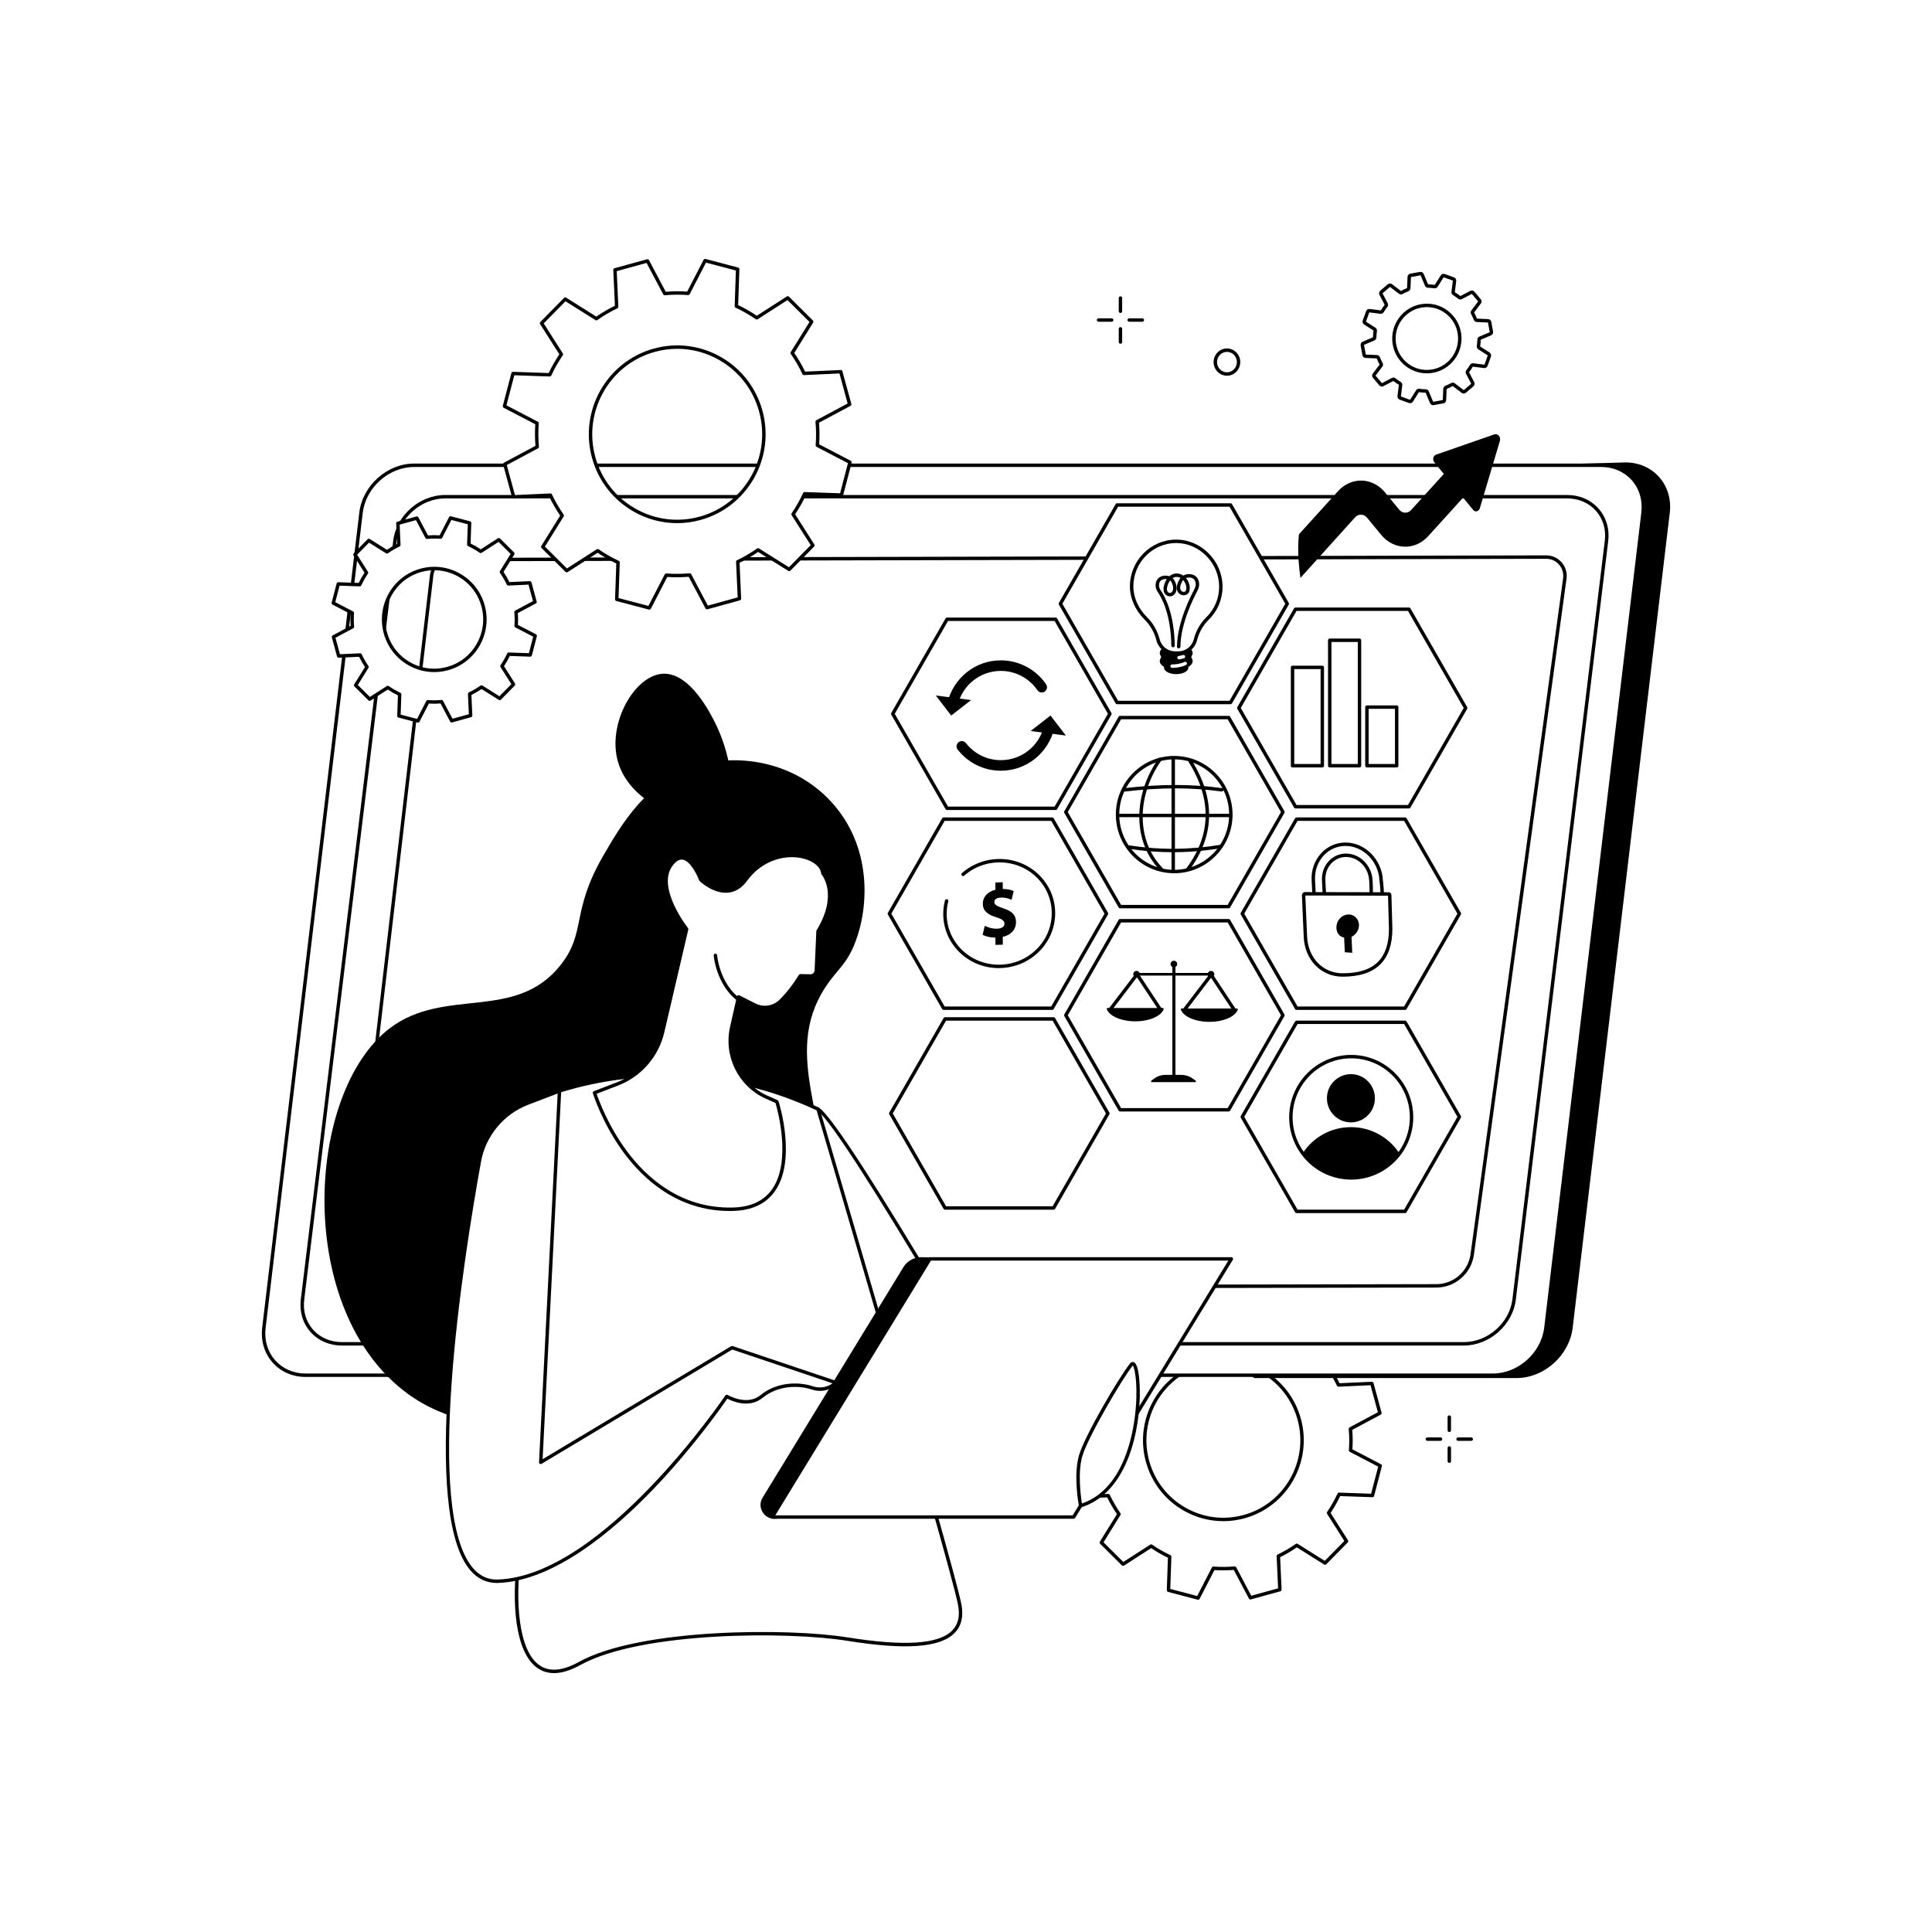 <svg xmlns="http://www.w3.org/2000/svg" viewBox="0 0 2500 2500"><defs><style>      .cls-1 {        fill: #fff;      }    </style></defs><g id="Background"><rect class="cls-1" width="2500" height="2500"></rect></g><g id="Illustration"><g id="Information_science" data-name="Information science"><g><path class="cls-1" d="M1785.58,1828.55l-10.44-38.37-43.15,1.97c-4-8.45-8.63-16.46-13.87-23.95l22.84-36.82-28.12-27.98-36.4,23.42c-7.58-5.23-15.57-9.81-23.91-13.71l1.49-43.44-38.25-10.09-19.85,38.53c-9.08-.71-18.29-.64-27.55,.2l-20.29-38.36-38.14,10.51,1.96,43.41c-8.4,4.02-16.36,8.68-23.81,13.95l-36.59-22.98-27.81,28.29,23.28,36.62c-5.2,7.62-9.76,15.67-13.63,24.05l-43.18-1.5-10.03,38.48,38.3,19.97c-.71,9.13-.64,18.4,.2,27.72l-38.13,20.42,10.44,38.37,43.15-1.97c4,8.45,8.63,16.46,13.87,23.95l-22.84,36.82,28.12,27.98,36.4-23.42c7.58,5.23,15.57,9.81,23.91,13.71l-1.49,43.44,38.25,10.09,19.85-38.53c9.08,.72,18.29,.64,27.55-.2l20.3,38.36,38.14-10.51-1.96-43.41c8.4-4.02,16.36-8.68,23.81-13.95l36.59,22.98,27.81-28.29-23.28-36.61c5.2-7.62,9.76-15.67,13.63-24.05l43.18,1.5,10.03-38.49-38.3-19.97c.71-9.13,.64-18.4-.2-27.72l38.13-20.42Zm-175.65,133.95c-54.23,14.94-110.23-17.18-125.08-71.73-14.85-54.56,17.08-110.89,71.3-125.83,54.23-14.94,110.23,17.18,125.08,71.73,14.85,54.56-17.08,110.89-71.3,125.83Z"></path><path d="M1550.3,2070.06c-.19,0-.38-.02-.56-.07l-38.25-10.09c-1-.26-1.68-1.18-1.65-2.21l1.44-41.98c-7.51-3.59-14.79-7.77-21.68-12.44l-35.16,22.62c-.87,.56-2.02,.44-2.76-.29l-28.12-27.98c-.73-.73-.86-1.86-.32-2.73l22.08-35.58c-4.67-6.81-8.89-14.11-12.59-21.74l-41.68,1.91c-1.08,.04-1.96-.63-2.23-1.63l-10.44-38.37c-.27-.99,.18-2.04,1.09-2.53l36.85-19.73c-.69-8.46-.75-16.92-.18-25.17l-37.01-19.3c-.91-.48-1.38-1.52-1.12-2.52l10.03-38.48c.26-1,1.21-1.68,2.22-1.65l41.72,1.45c3.57-7.55,7.73-14.88,12.37-21.83l-22.5-35.39c-.55-.87-.43-2,.29-2.74l27.81-28.29c.73-.74,1.87-.87,2.75-.32l35.35,22.2c6.77-4.69,14.02-8.94,21.6-12.65l-1.89-41.95c-.05-1.03,.63-1.96,1.62-2.23l38.14-10.51c1-.28,2.06,.18,2.54,1.1l19.61,37.06c8.4-.69,16.79-.75,24.99-.18l19.18-37.23c.47-.92,1.53-1.39,2.53-1.12l38.25,10.09c1,.26,1.68,1.18,1.65,2.21l-1.44,41.99c7.51,3.59,14.79,7.77,21.68,12.44l35.16-22.62c.88-.56,2.02-.44,2.76,.29l28.12,27.98c.73,.73,.86,1.86,.32,2.73l-22.08,35.58c4.67,6.81,8.89,14.11,12.59,21.74l41.69-1.91c1.03-.02,1.96,.63,2.23,1.63l10.44,38.37c.27,.99-.18,2.04-1.09,2.53l-36.84,19.73c.69,8.46,.75,16.91,.18,25.17l37.01,19.3c.91,.48,1.38,1.52,1.12,2.52l-10.03,38.49c-.26,1-1.17,1.69-2.22,1.65l-41.72-1.45c-3.58,7.56-7.73,14.89-12.37,21.83l22.5,35.39c.55,.87,.43,2-.29,2.74l-27.81,28.28c-.73,.74-1.87,.87-2.75,.32l-35.35-22.2c-6.77,4.69-14.02,8.94-21.6,12.65l1.9,41.95c.05,1.03-.63,1.96-1.62,2.23l-38.14,10.51c-1,.28-2.06-.18-2.54-1.1l-19.61-37.06c-8.4,.69-16.79,.75-24.99,.18l-19.18,37.23c-.39,.75-1.15,1.2-1.97,1.2Zm-35.98-13.99l34.83,9.18,19.04-36.95c.41-.79,1.26-1.26,2.14-1.19,8.89,.7,18.03,.63,27.18-.2,.88-.07,1.74,.38,2.15,1.17l19.46,36.79,34.73-9.57-1.88-41.65c-.04-.89,.45-1.71,1.25-2.09,8.29-3.97,16.19-8.6,23.49-13.76,.73-.52,1.7-.54,2.45-.07l35.09,22.04,25.33-25.76-22.33-35.13c-.47-.75-.46-1.7,.04-2.43,5.11-7.49,9.63-15.48,13.45-23.73,.37-.81,1.15-1.33,2.08-1.28l41.41,1.44,9.14-35.07-36.74-19.16c-.79-.41-1.25-1.25-1.18-2.13,.7-8.95,.63-18.15-.2-27.35-.08-.88,.38-1.73,1.16-2.15l36.58-19.59-9.52-34.96-41.38,1.89c-.9,.04-1.72-.46-2.1-1.26-3.95-8.34-8.55-16.29-13.68-23.63-.51-.72-.53-1.68-.07-2.43l21.92-35.32-25.61-25.48-34.9,22.45c-.75,.48-1.72,.47-2.45-.04-7.45-5.14-15.39-9.7-23.59-13.53-.8-.37-1.3-1.19-1.27-2.08l1.43-41.67-34.83-9.18-19.04,36.95c-.41,.79-1.26,1.25-2.14,1.19-8.9-.7-18.04-.63-27.18,.2-.87,.07-1.74-.38-2.15-1.17l-19.46-36.79-34.73,9.57,1.88,41.65c.04,.89-.45,1.71-1.25,2.09-8.29,3.97-16.19,8.6-23.49,13.76-.73,.52-1.7,.54-2.45,.07l-35.09-22.04-25.33,25.77,22.33,35.13c.47,.75,.46,1.7-.04,2.43-5.12,7.5-9.64,15.49-13.45,23.73-.37,.81-1.18,1.3-2.08,1.28l-41.41-1.44-9.14,35.07,36.74,19.16c.79,.41,1.25,1.25,1.18,2.13-.7,8.94-.63,18.14,.2,27.35,.08,.88-.38,1.73-1.16,2.15l-36.58,19.59,9.52,34.97,41.38-1.89c.9-.03,1.72,.46,2.1,1.26,3.95,8.34,8.55,16.29,13.68,23.63,.51,.72,.53,1.68,.07,2.43l-21.92,35.32,25.61,25.48,34.9-22.45c.75-.48,1.72-.47,2.45,.04,7.45,5.14,15.39,9.69,23.59,13.53,.8,.37,1.3,1.19,1.27,2.08l-1.43,41.67Zm68.57-87.69c-17.75,0-35.28-4.61-51.13-13.64-24.26-13.83-41.68-36.35-49.04-63.4-15.14-55.64,17.54-113.31,72.85-128.54,26.7-7.36,54.67-3.84,78.76,9.89,24.26,13.83,41.68,36.35,49.04,63.4,15.14,55.64-17.54,113.31-72.85,128.54-9.13,2.52-18.41,3.76-27.63,3.76Zm.31-204.92c-8.83,0-17.71,1.19-26.45,3.6-52.97,14.59-84.26,69.82-69.76,123.12,7.05,25.91,23.73,47.47,46.96,60.72,23.06,13.14,49.83,16.51,75.39,9.47,52.97-14.59,84.26-69.82,69.76-123.12-7.05-25.91-23.73-47.48-46.96-60.72-15.17-8.65-31.96-13.06-48.94-13.06Z"></path></g><g><g><path d="M1558.81,1734.21c-37.08-29.01-75.83-56.06-115.39-81.85-80.31-52.36-164.48-99.16-249.43-144.51-44.69-23.85-90.91-45.44-136.59-67.64-45.95-22.33-92.02-44.47-138.09-66.58-42.1-20.21-84.21-40.43-126.25-60.75-110.58-314.67-231.52-671.42-211.47-671.42l1521.79-43.08c35.88,0,61.59,29.23,57.31,65.15l-125.65,1054.54c-4.28,35.93-36.95,65.15-72.83,65.15h-339.19c-20.94-16.87-43.03-32.45-64.2-49.01Z"></path><g><path class="cls-1" d="M535.87,602.07h1536.11c33.9,0,58.11,27.52,54.07,61.47l-125.65,1054.54c-4.04,33.95-34.81,61.47-68.71,61.47H395.57c-33.9,0-58.11-27.52-54.07-61.47l125.65-1054.54c4.05-33.95,34.81-61.47,68.71-61.47Z"></path><path d="M1931.69,1781.75H395.57c-16.94,0-32.13-6.59-42.76-18.56-10.75-12.11-15.55-28.22-13.51-45.38l125.65-1054.54c4.17-34.97,35.98-63.42,70.91-63.42h1536.11c16.94,0,32.13,6.59,42.76,18.56,10.75,12.11,15.55,28.22,13.51,45.38l-125.65,1054.54c-4.17,34.97-35.98,63.42-70.91,63.42ZM535.87,604.28c-32.77,0-62.61,26.7-66.52,59.52l-125.65,1054.54c-1.89,15.88,2.52,30.77,12.42,41.92,9.78,11.01,23.79,17.08,39.45,17.08H1931.69c32.77,0,62.61-26.7,66.52-59.52l125.65-1054.54c1.89-15.88-2.52-30.77-12.42-41.92-9.78-11.01-23.79-17.08-39.45-17.08H535.87Z"></path></g></g><g><path class="cls-1" d="M576.01,642.73H2027.77c32.04,0,54.9,25.62,51.05,57.22l-119.58,981.71c-3.85,31.6-32.95,57.22-64.99,57.22H442.49c-32.04,0-54.9-25.62-51.05-57.22l119.58-981.71c3.85-31.6,32.95-57.22,64.99-57.22Z"></path><path d="M1894.25,1741.1H442.49c-16.21,0-30.68-6.26-40.76-17.64-9.98-11.27-14.42-26.21-12.49-42.07l119.58-981.71c3.97-32.63,34.11-59.17,67.18-59.17H2027.77c16.21,0,30.68,6.26,40.76,17.64,9.98,11.27,14.42,26.21,12.49,42.07l-119.58,981.71c-3.97,32.62-34.11,59.17-67.18,59.17ZM576.01,644.94c-30.91,0-59.08,24.8-62.79,55.28l-119.58,981.71c-1.78,14.58,2.28,28.29,11.41,38.6,9.22,10.41,22.52,16.15,37.44,16.15H1894.25c30.91,0,59.08-24.8,62.79-55.28l119.58-981.71c1.78-14.58-2.28-28.29-11.41-38.6-9.22-10.41-22.52-16.15-37.45-16.15H576.01Z"></path></g><g><path class="cls-1" d="M558.6,744.26l-106.97,912.24c-.63,5.36,3.55,10.07,8.92,10.06l1398.23-2.67c23.35-.04,43.1-17.38,46.29-40.64l119.82-874.71c2.01-14.66-9.34-27.71-24.06-27.68l-1419.69,3.21c-11.51,.03-21.19,8.69-22.54,20.19Z"></path><path d="M460.54,1668.77c-3.18,0-6.21-1.36-8.33-3.74-2.14-2.4-3.15-5.6-2.77-8.8l106.97-912.24,2.2,.26-2.2-.26c1.48-12.59,12.11-22.11,24.73-22.14l1419.69-3.21h.06c7.61,0,14.84,3.29,19.86,9.03,5.07,5.8,7.38,13.51,6.33,21.16l-119.82,874.71c-3.32,24.21-24.16,42.51-48.47,42.55l-1398.23,2.67h-.02ZM2000.88,723.07h-.05l-1419.69,3.21c-10.38,.02-19.13,7.86-20.35,18.23l-106.97,912.24c-.23,1.94,.39,3.88,1.68,5.34,1.3,1.46,3.05,2.34,5.04,2.26l1398.23-2.67c22.12-.04,41.08-16.69,44.1-38.73l119.82-874.71c.87-6.38-1.05-12.81-5.28-17.65-4.18-4.78-10.2-7.52-16.53-7.52Z"></path></g></g><g><path class="cls-1" d="M1927.6,416.9c-.18-1-1.02-1.73-2.02-1.78l-14.54-.65c-.85-.04-1.58-.58-1.89-1.38-1.04-2.68-2.24-5.26-3.59-7.74-.41-.75-.35-1.66,.16-2.33l8.78-11.66c.61-.81,.58-1.93-.07-2.7l-8.21-9.8c-.65-.77-1.74-.99-2.64-.53l-12.92,6.75c-.75,.39-1.66,.29-2.32-.24-2.22-1.77-4.54-3.4-6.96-4.87-.72-.44-1.13-1.26-1.02-2.1l1.81-14.54c.12-1-.46-1.96-1.4-2.3l-11.98-4.35c-.95-.34-2,.02-2.54,.87l-7.83,12.32c-.46,.72-1.29,1.09-2.12,.96-2.78-.41-5.6-.65-8.46-.71-.85-.02-1.61-.52-1.94-1.31l-5.65-13.49c-.39-.93-1.37-1.47-2.36-1.29l-12.54,2.26c-.99,.18-1.72,1.02-1.77,2.03l-.65,14.63c-.04,.85-.58,1.59-1.37,1.9-2.66,1.05-5.23,2.26-7.69,3.61-.74,.41-1.65,.35-2.32-.16l-11.58-8.83c-.8-.61-1.92-.58-2.69,.07l-9.74,8.26c-.77,.65-.98,1.75-.52,2.65l6.71,13c.39,.76,.29,1.66-.23,2.33-1.76,2.23-3.38,4.57-4.85,7-.44,.73-1.25,1.14-2.09,1.03l-14.45-1.82c-1-.13-1.95,.46-2.29,1.41l-4.33,12.06c-.34,.95,.02,2.01,.86,2.56l12.25,7.87c.71,.46,1.08,1.29,.96,2.13-.41,2.8-.65,5.64-.7,8.51-.02,.85-.52,1.62-1.3,1.95l-13.41,5.69c-.93,.39-1.46,1.38-1.28,2.37l2.24,12.62c.18,.99,1.02,1.73,2.02,1.78l14.54,.66c.85,.04,1.58,.58,1.89,1.38,1.04,2.68,2.24,5.26,3.59,7.74,.41,.75,.35,1.66-.16,2.33l-8.78,11.66c-.61,.81-.58,1.93,.07,2.7l8.21,9.8c.65,.77,1.74,.99,2.64,.53l12.92-6.75c.75-.39,1.66-.29,2.32,.24,2.22,1.77,4.54,3.4,6.96,4.87,.72,.44,1.13,1.26,1.02,2.1l-1.81,14.54c-.12,1,.46,1.96,1.4,2.3l11.98,4.35c.95,.34,2-.02,2.54-.87l7.83-12.32c.46-.72,1.29-1.09,2.12-.96,2.78,.41,5.6,.65,8.46,.71,.85,.02,1.61,.52,1.94,1.31l5.65,13.49c.39,.93,1.37,1.47,2.36,1.29l12.54-2.26c.99-.18,1.72-1.02,1.77-2.03l.65-14.63c.04-.85,.58-1.59,1.37-1.9,2.66-1.05,5.23-2.26,7.69-3.61,.74-.41,1.65-.35,2.32,.16l11.58,8.83c.8,.61,1.92,.58,2.69-.07l9.74-8.26c.77-.65,.98-1.75,.52-2.65l-6.71-13c-.39-.76-.29-1.66,.24-2.33,1.76-2.23,3.38-4.57,4.85-7,.44-.73,1.25-1.14,2.09-1.03l14.45,1.82c1,.13,1.95-.46,2.29-1.41l4.33-12.06c.34-.95-.02-2.01-.86-2.56l-12.25-7.87c-.71-.46-1.08-1.29-.96-2.13,.41-2.8,.65-5.64,.7-8.51,.02-.85,.52-1.62,1.3-1.95l13.41-5.69c.93-.39,1.46-1.38,1.28-2.37l-2.24-12.62Zm-79.7,63.95c-23.52,.86-43.28-17.6-44.14-41.25-.86-23.64,17.51-43.51,41.03-44.38,23.52-.86,43.28,17.6,44.14,41.25,.86,23.64-17.51,43.51-41.03,44.38Z"></path><path d="M1854.42,524.29c-1.73,0-3.31-1.03-4.01-2.68l-5.65-13.49c-2.89-.01-5.83-.26-8.68-.68l-7.76,12.28c-1.11,1.74-3.23,2.47-5.17,1.76l-11.98-4.35c-1.93-.7-3.1-2.61-2.84-4.65l1.81-14.54c-2.47-1.46-4.89-3.16-7.17-4.98l-12.84,6.74c-1.83,.96-4.03,.52-5.35-1.06l-8.21-9.8c-1.31-1.57-1.37-3.81-.14-5.45l8.78-11.66c-1.4-2.5-2.65-5.19-3.73-7.94l-14.47-.63c-2.05-.09-3.74-1.57-4.1-3.6l-2.24-12.62c-.36-2.02,.71-3.99,2.59-4.79l13.41-5.69c.01-2.92,.26-5.88,.68-8.75l-12.21-7.82c-1.72-1.11-2.44-3.23-1.75-5.16l4.33-12.06c.7-1.94,2.61-3.11,4.65-2.86l14.44,1.82c1.43-2.48,3.12-4.91,4.93-7.21l-6.7-12.95c-.94-1.82-.51-4.02,1.06-5.35l9.74-8.26c1.57-1.33,3.82-1.39,5.46-.14l11.58,8.83c2.45-1.41,5.12-2.67,7.86-3.75l.62-14.57c.09-2.06,1.57-3.75,3.59-4.11l12.54-2.26c2.02-.37,3.99,.71,4.79,2.61l5.65,13.49c2.89,.01,5.83,.26,8.69,.68l7.76-12.28c1.1-1.74,3.23-2.46,5.16-1.76l11.98,4.35c1.93,.7,3.1,2.61,2.84,4.65l-1.81,14.54c2.47,1.46,4.88,3.16,7.17,4.98l12.84-6.74c1.82-.95,4.03-.52,5.35,1.06l8.21,9.8c1.32,1.57,1.37,3.81,.14,5.45l-8.78,11.66c1.41,2.5,2.65,5.19,3.73,7.94l14.47,.63c2.05,.09,3.74,1.57,4.1,3.6h0s2.24,12.62,2.24,12.62c.36,2.02-.71,3.99-2.59,4.79l-13.41,5.69c-.01,2.93-.26,5.89-.68,8.75l12.21,7.82c1.72,1.11,2.44,3.23,1.75,5.16l-4.33,12.06c-.7,1.94-2.61,3.12-4.65,2.86l-14.45-1.82c-1.44,2.48-3.12,4.91-4.93,7.21l6.7,12.95c.94,1.83,.51,4.02-1.06,5.35l-9.74,8.26c-1.57,1.34-3.81,1.39-5.46,.14l-11.58-8.83c-2.44,1.41-5.12,2.67-7.86,3.75l-.63,14.57c-.09,2.06-1.57,3.74-3.59,4.11l-12.54,2.26c-.26,.05-.53,.07-.79,.07Zm-18.33-21.28c.21,0,.43,.02,.64,.05,2.67,.4,5.42,.63,8.18,.68,1.73,.04,3.27,1.08,3.94,2.67l5.65,13.49,12.47-2.29,.61-14.58c.08-1.71,1.16-3.23,2.76-3.86,2.57-1.02,5.08-2.19,7.44-3.5,1.51-.83,3.37-.7,4.73,.34l11.58,8.83,9.66-8.26-6.72-12.95c-.78-1.52-.6-3.36,.47-4.71,1.69-2.15,3.27-4.43,4.69-6.77,.89-1.48,2.58-2.29,4.26-2.08l14.44,1.82,4.26-12.02-12.23-7.82c-1.43-.92-2.2-2.61-1.95-4.31,.4-2.68,.62-5.46,.68-8.24,.04-1.73,1.07-3.27,2.65-3.94l13.41-5.69-2.27-12.53-14.49-.65c-1.71-.08-3.22-1.17-3.85-2.78-1.01-2.58-2.18-5.1-3.48-7.49-.82-1.5-.69-3.36,.33-4.72l8.78-11.66-8.21-9.74-12.84,6.76c-1.52,.8-3.37,.61-4.72-.47-2.14-1.71-4.4-3.29-6.73-4.71-1.47-.9-2.28-2.57-2.06-4.26l1.81-14.54-11.94-4.3-7.75,12.3c-.92,1.44-2.6,2.21-4.31,1.96-2.67-.4-5.43-.63-8.18-.68-1.73-.04-3.27-1.08-3.93-2.66l-5.65-13.49-12.47,2.29-.61,14.58c-.08,1.71-1.16,3.23-2.76,3.86-2.57,1.01-5.07,2.19-7.44,3.49-1.51,.83-3.37,.7-4.73-.34l-11.58-8.83-9.66,8.26,6.72,12.95c.78,1.52,.6,3.37-.47,4.71-1.7,2.15-3.28,4.43-4.69,6.77-.89,1.48-2.56,2.3-4.26,2.08l-14.45-1.82-4.26,12.02,12.23,7.82c1.43,.92,2.2,2.62,1.95,4.32-.4,2.69-.62,5.46-.68,8.24-.04,1.72-1.07,3.27-2.64,3.94l-13.41,5.69,2.27,12.57,14.48,.61c1.71,.08,3.22,1.17,3.85,2.78,1.01,2.58,2.18,5.1,3.48,7.49,.82,1.51,.69,3.36-.34,4.72l-8.78,11.66,8.21,9.74,12.84-6.76c1.52-.79,3.37-.61,4.72,.47,2.14,1.71,4.4,3.29,6.73,4.72,1.46,.89,2.28,2.56,2.06,4.26l-1.81,14.54,11.94,4.3,7.75-12.3c.8-1.26,2.2-2.01,3.67-2.01Zm89.4-85.68h0Zm-79.18,65.76c-11.35,0-22.12-4.25-30.48-12.06-8.77-8.19-13.84-19.33-14.27-31.35-.9-24.82,18.46-45.76,43.16-46.67,11.97-.44,23.39,3.83,32.16,12.03,8.77,8.19,13.84,19.33,14.27,31.35,.9,24.82-18.46,45.76-43.16,46.67-.56,.02-1.12,.03-1.68,.03Zm.08-85.68c-.5,0-1.01,0-1.51,.03-22.26,.82-39.71,19.7-38.9,42.09,.39,10.85,4.97,20.89,12.87,28.28,7.9,7.39,18.18,11.25,28.98,10.84,22.27-.82,39.72-19.7,38.9-42.09-.39-10.85-4.97-20.89-12.87-28.28-7.53-7.04-17.24-10.87-27.47-10.87Z"></path></g><g><g><path d="M1075.55,1037.49c-47.31-51.47-117.65-62.3-170.51-47.79-66.9,18.37-100.64,76.56-124.43,117.6-42.06,72.54-21.75,98.82-54.81,140.95-58.55,74.63-150.32,27.98-221.67,82.5-108.85,83.17-123.64,365.42,23.64,472.88,98.22,71.66,231.82,30.22,268.17,18.94,110.32-34.22,247.59-129.75,267.29-259.24,16.29-107.08-53.89-196.15,4.84-285.9,14.96-22.86,27.35-29.06,38.46-57.64,18.04-46.41,22.1-124.56-30.97-182.31Z"></path><path d="M932.88,1050.19c25.13-20.5,9.23-80.95-6.86-113.57-6.03-12.22-33-66.92-68.48-64.79-36.44,2.18-71.34,63.68-58.33,112.39,16.26,60.91,104.22,89.99,133.67,65.97Z"></path></g><g><g><path class="cls-1" d="M1346.09,1899.45s-252.77-442.94-287.56-464.21c-34.79-21.26,0,202.92,0,202.92l188.75,316.78,98.81-55.49Z"></path><path d="M1247.28,1957.16c-.75,0-1.49-.39-1.9-1.08l-188.75-316.78c-.15-.24-.24-.51-.29-.79-3.02-19.46-28.86-190.56-6.29-205.61,1.93-1.29,5.17-2.25,9.63,.47,34.88,21.32,278,446.89,288.33,465,.29,.51,.37,1.12,.21,1.69-.16,.57-.53,1.05-1.05,1.34l-98.81,55.49c-.34,.19-.71,.28-1.08,.28Zm-186.63-319.76l187.43,314.56,94.99-53.35c-18.25-31.91-252.93-441.46-285.69-461.49-2.67-1.63-4.06-1.1-4.87-.56-15.28,10.19-3.53,125.52,8.14,200.83Z"></path></g><g><path class="cls-1" d="M685.36,1426.28s173.4-85.49,373.17,8.97c0,0,171.15,580.27,183.23,640.62,12.08,60.35-68.45,57.44-145.65,45.05-77.2-12.39-266.73-12.27-346.14,31.65-79.41,43.92-87.57-63.59-78.63-135.26,8.94-71.67,14.03-591.03,14.03-591.03Z"></path><path d="M716.88,2165c-7.78,0-14.76-2.08-20.92-6.25-30.26-20.47-33.7-86.63-26.83-141.71,8.82-70.73,13.97-585.59,14.02-590.78,0-.83,.48-1.59,1.23-1.96,.44-.21,44.45-21.64,112.34-31.14,62.63-8.77,159.06-8.93,262.75,40.1,.57,.27,1,.77,1.18,1.37,1.71,5.8,171.32,581.06,183.28,640.81,3.14,15.7,.32,28.25-8.38,37.29-18.66,19.39-63.09,22.69-139.8,10.38-75.75-12.16-266.08-12.09-344.72,31.4-12.65,6.99-24.06,10.5-34.15,10.5Zm-29.32-737.31c-.3,29.87-5.41,520.74-14.04,589.9-6.4,51.32-3.72,118.13,24.92,137.5,12.65,8.56,29.63,7.06,50.45-4.46,79.51-43.97,271.31-44.14,347.57-31.9,74.12,11.9,118.58,8.93,135.91-9.08,7.74-8.05,10.11-18.96,7.23-33.36-11.69-58.42-175.03-612.78-182.9-639.48-102.36-48.13-197.49-47.95-259.35-39.29-60.94,8.53-102.29,26.69-109.78,30.16Z"></path></g><g><path class="cls-1" d="M699.71,1892.24l247.53-148.35,134.45,45.25s-11.81,13.01-30.93,6.69c-19.12-6.31-46.06-4.59-65.2,11.13-19.13,15.72-45.13,0-45.13,0,0,0-157.34,234.32-296.04,239.15-112.76,3.92-51.13-394.23-24.13-543.32,6.21-34.29,29.82-62.79,62.21-75.21l41.51-15.91-24.28,480.57Z"></path><path d="M642.76,2048.35c-13.24,0-24.66-5.44-33.96-16.19-64.67-74.76-15.05-395.38,9.29-529.76,6.3-34.8,30.67-64.26,63.6-76.88l41.51-15.91c.7-.27,1.48-.16,2.09,.27,.6,.44,.95,1.15,.91,1.9l-24.07,476.44,243.98-146.22c.56-.33,1.23-.41,1.84-.2l134.45,45.25c.71,.24,1.25,.82,1.43,1.54,.19,.72,0,1.49-.5,2.04-.52,.57-13.01,13.99-33.26,7.3-17.76-5.87-44.16-4.82-63.1,10.74-17.33,14.24-39.36,4.58-45.84,1.2-6.89,10.02-44.25,63.28-95.1,116.39-51.99,54.29-129.16,119.54-201.55,122.06-.57,.02-1.14,.03-1.71,.03Zm78.85-633.41l-38.34,14.7c-31.49,12.08-54.8,40.26-60.83,73.54-24.22,133.75-73.72,452.77-10.29,526.08,8.9,10.29,19.44,15.1,32.17,14.64,135.98-4.73,292.72-235.84,294.28-238.17,.65-.98,1.97-1.27,2.98-.66,.25,.15,24.91,14.71,42.58,.18,20.24-16.63,48.38-17.77,67.29-11.52,12.44,4.11,21.56-.6,25.86-3.73l-129.81-43.69-246.65,147.83c-.7,.42-1.58,.42-2.27,0-.7-.42-1.11-1.19-1.07-2.01l24.1-477.18Z"></path></g><g><path d="M1363.29,1948.39l-361.31,14.68c-12.23,0-19.72-13.47-13.32-23.94l182.26-298.32c4.48-7.33,12.41-11.79,20.97-11.79l365.24,8.39-193.83,310.99Z"></path><path d="M1002.07,1965.27c-6.62,0-12.43-3.41-15.63-9.12-3.23-5.76-3.1-12.55,.34-18.18l182.26-298.32c4.84-7.93,13.6-12.85,22.85-12.85l365.29,8.39c.79,.02,1.52,.46,1.89,1.16,.38,.7,.35,1.55-.07,2.22l-193.83,310.99c-.39,.62-1.06,1.01-1.79,1.04l-361.31,14.68h0Zm189.77-334.05c-7.67,0-14.99,4.11-19.03,10.73l-182.26,298.32c-2.59,4.25-2.69,9.37-.25,13.71,2.41,4.3,6.78,6.87,11.69,6.87l360.06-14.63,191.16-306.71-361.36-8.3Zm171.46,317.17h0Z"></path></g><g><polygon class="cls-1" points="1389.31 1963.07 999.3 1963.07 1203.4 1629.01 1593.4 1629.01 1389.31 1963.07"></polygon><path d="M1389.31,1965.28h-390.01c-.8,0-1.54-.43-1.93-1.13-.39-.7-.38-1.55,.04-2.23l204.09-334.06c.4-.66,1.12-1.06,1.89-1.06h390.01c.8,0,1.54,.43,1.93,1.13,.39,.7,.38,1.55-.04,2.23l-204.09,334.06c-.4,.66-1.12,1.06-1.89,1.06Zm-386.07-4.42h384.83l201.39-329.63h-384.83l-201.39,329.63Z"></path></g><g><path class="cls-1" d="M1398.28,1948.39s-7.33-38.61,0-64.36c7.33-25.76,52.77-102.37,65.76-118.4,12.99-16.03,24,155.14-65.76,182.76Z"></path><path d="M1398.28,1950.6c-.4,0-.79-.11-1.14-.32-.54-.32-.91-.86-1.03-1.48-.3-1.6-7.34-39.42,.05-65.38,7.31-25.69,52.5-102.31,66.17-119.18,1.9-2.35,3.93-1.94,4.71-1.65,7.1,2.63,8.25,30.11,7.81,45.94-1.62,57.84-22.41,125.51-75.91,141.97-.21,.07-.43,.1-.65,.1Zm67.49-183.59s0,0-.01,.02c-13.16,16.24-58.33,92.94-65.35,117.61-6.05,21.25-1.81,51.99-.38,60.86,48.56-16.68,63.55-75.82,68.17-109.95,5.03-37.16,.92-64.81-2.43-68.54Z"></path></g></g><g><g><path class="cls-1" d="M976.62,1300.5c11.28,5.68,24.94,3.49,33.86-5.49,10.23-10.3,18.48-21.25,25.19-32.34l12.9,.26c4.12,.08,7.56-3.15,7.74-7.3l2.22-50.65c29.67-48.65,6.31-74.72,6.31-74.72-2.2-24.96-64.87-39.83-99.97,8.26-23.81,32.61-58.06,0-58.06,0,0,0-17.93-48.62-38.91-18.71-20.98,29.9,20.62,82.49,20.62,82.49l-31.08,133.1c-7.17,30.71-29,55.85-58.3,67.14l-29.85,11.5s46.62,153.57,178.7,150.72c100.79-2.17,57.34-139.11,57.34-139.11l-13.24-5.87c-34.65-15.37-53.63-53.26-45.26-90.4l8.88-39.42,20.91,10.54Z"></path><path d="M944.42,1567.01c-67.15,0-111.54-40.72-137.09-75.23-28.07-37.9-40.04-76.71-40.16-77.1-.34-1.11,.24-2.29,1.32-2.7l29.85-11.5c28.64-11.03,49.93-35.55,56.94-65.58l30.84-132.08c-5.51-7.21-40.48-55.14-20.04-84.28,5.48-7.81,11.42-11.35,17.61-10.55,13.81,1.8,23.47,25.34,24.99,29.26,2.47,2.21,17.38,14.87,33.03,13.45,8.19-.74,15.38-5.28,21.37-13.48,21.84-29.92,55.29-36.72,78.76-30.19,14.31,3.98,23.85,12.49,25.12,22.33,3.38,4.23,21.47,30.43-6.25,76.28l-2.2,50.08c-.24,5.38-4.57,9.5-9.99,9.41l-11.63-.24c-7.12,11.58-15.48,22.22-24.85,31.66-9.6,9.67-24.24,12.04-36.42,5.91l-18.39-9.26-8.26,36.66c-8.11,36.02,10.39,72.99,44,87.89l13.24,5.87c.58,.26,1.02,.75,1.21,1.35,.99,3.11,23.82,76.56-5.01,116.86-11.55,16.15-29.85,24.6-54.38,25.13-1.21,.03-2.42,.04-3.61,.04Zm-172.38-151.66c2.78,8.26,14.84,41.42,38.92,73.91,25.38,34.24,69.72,74.81,136.98,73.29,23.07-.5,40.19-8.33,50.88-23.28,25.86-36.15,7.26-103.26,4.68-112.01l-12.31-5.46c-35.53-15.76-55.1-54.83-46.52-92.91l8.88-39.42c.15-.66,.6-1.22,1.21-1.51,.62-.29,1.33-.28,1.94,.02l20.91,10.54c10.46,5.27,23.04,3.24,31.29-5.07,9.42-9.48,17.78-20.23,24.87-31.93,.41-.67,1.17-1.06,1.94-1.07l12.9,.26c2.95,.13,5.36-2.22,5.49-5.18l2.22-50.65c.02-.37,.13-.74,.32-1.05,28.48-46.7,6.77-71.84,6.55-72.09-.32-.36-.51-.81-.56-1.28-.73-8.25-9.15-15.6-21.98-19.17-22-6.12-53.41,.33-74,28.54-6.77,9.28-15.04,14.42-24.56,15.28-19.05,1.71-36.09-14.3-36.81-14.98-.25-.23-.43-.52-.55-.84-2.6-7.05-11.56-25.62-21.61-26.92-4.46-.58-8.96,2.35-13.42,8.71-19.81,28.23,20.14,79.33,20.54,79.84,.42,.53,.57,1.22,.42,1.87l-31.08,133.1c-7.34,31.45-29.64,57.13-59.66,68.7l-27.89,10.75Z"></path></g><path d="M966.26,1302.08c-.32,0-.66-.07-.97-.22-37.98-18.56-41.73-65.02-41.76-65.49-.09-1.22,.83-2.27,2.05-2.36,1.24-.09,2.28,.83,2.36,2.05,.03,.44,3.63,44.4,39.29,61.84,1.1,.54,1.55,1.86,1.02,2.96-.38,.78-1.17,1.24-1.99,1.24Z"></path></g></g><g><polygon class="cls-1" points="1676.42 788.32 1823.19 788.32 1896.58 916.11 1823.19 1043.9 1676.42 1043.9 1603.03 916.11 1676.42 788.32"></polygon><path d="M1823.19,1046.11h-146.77c-.79,0-1.52-.42-1.92-1.11l-73.39-127.79c-.39-.68-.39-1.52,0-2.2l73.39-127.79c.39-.69,1.13-1.11,1.92-1.11h146.77c.79,0,1.52,.42,1.92,1.11l73.39,127.79c.39,.68,.39,1.52,0,2.2l-73.39,127.79c-.39,.69-1.13,1.11-1.92,1.11Zm-145.49-4.42h144.21l72.12-125.58-72.12-125.58h-144.21l-72.12,125.58,72.12,125.58Z"></path></g><g><g><polygon class="cls-1" points="1818.21 1322.9 1677.73 1322.9 1607.49 1445.2 1677.73 1567.51 1818.21 1567.51 1888.45 1445.2 1818.21 1322.9"></polygon><path d="M1818.21,1569.72h-140.48c-.79,0-1.52-.42-1.92-1.11l-70.24-122.31c-.39-.68-.39-1.52,0-2.2l70.24-122.31c.39-.69,1.13-1.11,1.92-1.11h140.48c.79,0,1.52,.42,1.92,1.11l70.24,122.31c.39,.68,.39,1.52,0,2.2l-70.24,122.31c-.39,.69-1.13,1.11-1.92,1.11Zm-139.2-4.42h137.92l68.97-120.1-68.97-120.1h-137.92l-68.97,120.1,68.97,120.1Z"></path></g><g><polygon class="cls-1" points="1445.52 653.47 1592.3 653.47 1665.69 781.26 1592.3 909.04 1445.52 909.04 1372.14 781.26 1445.52 653.47"></polygon><path d="M1592.3,911.25h-146.77c-.79,0-1.52-.42-1.92-1.11l-73.39-127.79c-.39-.68-.39-1.52,0-2.2l73.39-127.79c.39-.69,1.13-1.11,1.92-1.11h146.77c.79,0,1.52,.42,1.92,1.11l73.39,127.79c.39,.68,.39,1.52,0,2.2l-73.39,127.79c-.39,.69-1.13,1.11-1.92,1.11Zm-145.49-4.42h144.21l72.12-125.58-72.12-125.58h-144.21l-72.12,125.58,72.12,125.58Z"></path></g><g><polygon class="cls-1" points="1361.55 1059.98 1221.07 1059.98 1150.83 1182.28 1221.07 1304.59 1361.55 1304.59 1431.79 1182.28 1361.55 1059.98"></polygon><path d="M1361.55,1306.8h-140.48c-.79,0-1.52-.42-1.92-1.11l-70.24-122.31c-.39-.68-.39-1.52,0-2.2l70.24-122.31c.39-.69,1.13-1.11,1.92-1.11h140.48c.79,0,1.52,.42,1.92,1.11l70.24,122.31c.39,.68,.39,1.52,0,2.2l-70.24,122.31c-.39,.69-1.13,1.11-1.92,1.11Zm-139.2-4.42h137.92l68.97-120.1-68.97-120.1h-137.92l-68.97,120.1,68.97,120.1Z"></path></g><g><polygon class="cls-1" points="1365.95 801.33 1225.47 801.33 1155.23 923.64 1225.47 1045.95 1365.95 1045.95 1436.19 923.64 1365.95 801.33"></polygon><path d="M1365.95,1048.16h-140.48c-.79,0-1.52-.42-1.92-1.11l-70.24-122.31c-.39-.68-.39-1.52,0-2.2l70.24-122.31c.39-.69,1.13-1.11,1.92-1.11h140.48c.79,0,1.52,.42,1.92,1.11l70.24,122.31c.39,.68,.39,1.52,0,2.2l-70.24,122.31c-.39,.69-1.13,1.11-1.92,1.11Zm-139.2-4.42h137.92l68.97-120.1-68.97-120.1h-137.92l-68.97,120.1,68.97,120.1Z"></path></g><g><polygon class="cls-1" points="1589.88 1191.44 1449.4 1191.44 1379.16 1313.74 1449.4 1436.05 1589.88 1436.05 1660.12 1313.74 1589.88 1191.44"></polygon><path d="M1589.88,1438.26h-140.48c-.79,0-1.52-.42-1.92-1.11l-70.24-122.31c-.39-.68-.39-1.52,0-2.2l70.24-122.31c.39-.69,1.13-1.11,1.92-1.11h140.48c.79,0,1.52,.42,1.92,1.11l70.24,122.31c.39,.68,.39,1.52,0,2.2l-70.24,122.31c-.39,.69-1.13,1.11-1.92,1.11Zm-139.2-4.42h137.92l68.97-120.1-68.97-120.1h-137.92l-68.97,120.1,68.97,120.1Z"></path></g><g><polygon class="cls-1" points="1363.38 1318.51 1222.9 1318.51 1152.66 1440.81 1222.9 1563.12 1363.38 1563.12 1433.62 1440.81 1363.38 1318.51"></polygon><path d="M1363.38,1565.33h-140.48c-.79,0-1.52-.42-1.92-1.11l-70.24-122.31c-.39-.68-.39-1.52,0-2.2l70.24-122.31c.39-.69,1.13-1.11,1.92-1.11h140.48c.79,0,1.52,.42,1.92,1.11l70.24,122.31c.39,.68,.39,1.52,0,2.2l-70.24,122.31c-.39,.69-1.13,1.11-1.92,1.11Zm-139.2-4.42h137.92l68.97-120.1-68.97-120.1h-137.92l-68.97,120.1,68.97,120.1Z"></path></g><g><polygon class="cls-1" points="1589.88 928.52 1449.4 928.52 1379.16 1050.82 1449.4 1173.13 1589.88 1173.13 1660.12 1050.82 1589.88 928.52"></polygon><path d="M1589.88,1175.34h-140.48c-.79,0-1.52-.42-1.92-1.11l-70.24-122.31c-.39-.68-.39-1.52,0-2.2l70.24-122.31c.39-.69,1.13-1.11,1.92-1.11h140.48c.79,0,1.52,.42,1.92,1.11l70.24,122.31c.39,.68,.39,1.52,0,2.2l-70.24,122.31c-.39,.69-1.13,1.11-1.92,1.11Zm-139.2-4.42h137.92l68.97-120.1-68.97-120.1h-137.92l-68.97,120.1,68.97,120.1Z"></path></g><g><polygon class="cls-1" points="1818.21 1059.98 1677.73 1059.98 1607.49 1182.28 1677.73 1304.59 1818.21 1304.59 1888.45 1182.28 1818.21 1059.98"></polygon><path d="M1818.21,1306.8h-140.48c-.79,0-1.52-.42-1.92-1.11l-70.24-122.31c-.39-.68-.39-1.52,0-2.2l70.24-122.31c.39-.69,1.13-1.11,1.92-1.11h140.48c.79,0,1.52,.42,1.92,1.11l70.24,122.31c.39,.68,.39,1.52,0,2.2l-70.24,122.31c-.39,.69-1.13,1.11-1.92,1.11Zm-139.2-4.42h137.92l68.97-120.1-68.97-120.1h-137.92l-68.97,120.1,68.97,120.1Z"></path></g><g><g><path class="cls-1" d="M1707.38,1164.15c3.69-.01,6.52-3.21,6.32-7.14-.37-7.31-.9-17.63-.91-17.69-.92-17.99,12.01-32.56,28.87-32.61,16.86-.05,31.27,14.42,32.19,32.42,0,.07-.13-2.41,.44,8.68,.2,3.94-1.25,19.09,5.95,18.28l.49-.07c5.94,0,8.01-5.34,7.82-9.86-.45-11.1-1.34-16.97-1.34-17.04-1.32-25.87-22.04-46.73-46.28-46.66-24.24,.07-42.82,21.01-41.5,46.87,0,.06,.53,10.4,.91,17.72,.2,3.94,3.35,7.11,7.04,7.1Z"></path><path d="M1779.72,1168.32c-1.55,0-2.92-.52-4.03-1.52-3.42-3.09-3.65-9.84-3.59-16.5,0-.98,.02-1.81,0-2.38-.2-3.92-.33-6.45-.31-8.09-.07-.19-.11-.39-.12-.59,0,0,0-.01,0-.02,0,0,0-.02,0-.02-.88-16.71-14.27-30.28-29.9-30.28h-.07c-7.18,.02-13.87,2.92-18.84,8.15-5.48,5.79-8.27,13.65-7.83,22.13l.91,17.69c.13,2.56-.76,5.06-2.45,6.84-1.6,1.69-3.75,2.62-6.07,2.63h-.02c-4.83,0-8.97-4.12-9.23-9.2l-.91-17.72c-.7-13.69,3.82-26.4,12.73-35.79,8.16-8.61,19.16-13.37,30.98-13.41h.12c25.31,0,47,21.85,48.37,48.76,.28,1.93,.97,7.65,1.34,17.06,.15,3.74-.98,7.15-3.11,9.36-1.73,1.8-4.06,2.76-6.76,2.8l-.34,.05c-.28,.03-.56,.05-.84,.05Zm-3.65-29.22c.03,.64,.13,2.7,.43,8.59,.03,.64,.03,1.55,.02,2.65-.03,3.62-.1,11.16,2.13,13.17,.26,.23,.63,.46,1.35,.37l.43-.06c.1-.02,.21-.02,.31-.02,1.58,0,2.8-.47,3.74-1.44,1.28-1.33,1.98-3.62,1.88-6.12-.38-9.48-1.1-15.2-1.31-16.72,0-.07-.03-.23-.03-.3-1.25-24.59-20.96-44.56-43.95-44.56h-.11c-10.59,.03-20.46,4.3-27.78,12.03-8.07,8.51-12.16,20.06-11.52,32.52l.91,17.72c.14,2.76,2.3,5.01,4.82,5.01h.01c1.09,0,2.11-.44,2.87-1.25,.87-.92,1.32-2.19,1.25-3.57l-.91-17.69c-.5-9.71,2.71-18.73,9.04-25.4,5.81-6.13,13.63-9.51,22.03-9.53h.09c17.96,0,33.35,15.46,34.32,34.51,0,.03,0,.06,0,.09Z"></path></g><g><path class="cls-1" d="M1796.88,1156.8l-108.17-.22c-1,0-1.88,.98-1.83,2.06l2.3,53.48c1.23,28.6,21.46,49.45,48.01,49.51,34.16,.07,62.3-13,62.3-59.58l-1.21-43.79c-.04-.84-.63-1.45-1.4-1.45Z"></path><path d="M1737.47,1263.83h-.27c-27.81-.06-48.93-21.77-50.21-51.62l-2.3-53.48c-.05-1.14,.38-2.28,1.19-3.12,.76-.79,1.8-1.25,2.84-1.25h0l108.17,.22h0c1.97,0,3.52,1.54,3.61,3.57l1.22,43.83c0,20.14-5.23,35.53-15.54,45.82-10.66,10.64-27.05,16.03-48.7,16.03Zm-48.4-105.05l2.33,53.23c1.18,27.41,20.44,47.34,45.81,47.39h.28c20.72,0,35.63-4.82,45.57-14.74,9.45-9.43,14.24-23.77,14.24-42.63l-1.19-43.03-107.03-.22Z"></path></g><path d="M1758.49,1196.61c-.38-8.39-7.19-14.28-15.45-13.11-8.26,1.17-14.1,8.84-13.72,17.23,.28,6.16,3.27,11.07,9.99,12.52l.86,18.96,9.65,.7-.93-20.59c5.78-2.95,9.9-9.15,9.6-15.71Z"></path></g><g><g><path d="M1542.04,851.64c-.59-.86-.59-1.96,0-2.82,.81-1.18,1.25-2.46,1.25-3.79,0-6.18-9.53-11.19-21.28-11.19s-21.28,5.01-21.28,11.19c0,1.33,.44,2.61,1.25,3.79,.59,.86,.59,1.96,0,2.82-.81,1.18-1.25,2.46-1.25,3.79,0,2.93,2.15,5.6,5.65,7.6-.08,.33-.12,.67-.12,1.02,0,4.58,7.05,8.28,15.75,8.28s15.75-3.71,15.75-8.28c0-.34-.04-.68-.12-1.02,3.51-2,5.65-4.66,5.65-7.6,0-1.33-.44-2.61-1.25-3.79Z"></path><g><path class="cls-1" d="M1579.77,759.21c0-31.7-26.25-58.75-57.78-58.75-31.48,0-57.44,26.31-57.65,57.95-.11,16.11,7.62,31.1,18.17,41.59,7.6,7.57,13.15,16.97,15.84,27.38l.13,.5c2.61,10.1,11.68,17.15,22.07,17.15h4.26c10.38,0,19.46-7.05,22.07-17.16l.08-.3c2.67-10.34,7.99-19.83,15.6-27.29,10.63-10.42,17.23-24.98,17.23-41.09Z"></path><path d="M1524.8,847.25h-4.26c-11.39,0-21.34-7.74-24.21-18.81l-.13-.5c-2.55-9.85-7.82-18.97-15.26-26.37-12.06-12-18.92-27.74-18.82-43.17,.22-33.17,27.07-60.15,59.86-60.15s59.99,27.91,59.99,60.96c0,16.2-6.35,31.35-17.89,42.66-7.2,7.06-12.39,16.14-15,26.26l-.08,.3c-2.86,11.08-12.82,18.81-24.21,18.81Zm-2.81-144.58c-30.36,0-55.23,25.01-55.44,55.76-.1,14.25,6.29,28.84,17.51,40.01,8,7.95,13.67,17.77,16.42,28.39l.13,.5c2.36,9.13,10.55,15.5,19.93,15.5h4.26c9.37,0,17.57-6.37,19.93-15.5l.08-.3c2.82-10.9,8.42-20.69,16.19-28.31,10.68-10.48,16.56-24.51,16.56-39.51,0-30.65-25.45-56.54-55.57-56.54Z"></path></g></g><g><path d="M1525.23,839.03h0c-1.22,0-2.21-1-2.2-2.22,.13-31.15,18.18-66.24,21.79-72.96,2.02-3.75,2.8-6.78,2.39-9.25-.61-3.6-2.41-5.9-5.35-6.85-1.37-.44-4.34-.83-7.2,.28,3.73,4.41,6.06,10.95,4.35,16.95-.78,2.75-2.98,4.69-5.87,5.18-3.28,.56-6.66-.87-8.6-3.64-1.62-2.31-3.6-7.51,1.41-16.38,.49-.87,1.04-1.65,1.63-2.34-2.18-1.14-5.36-1.81-8.49-.65-.6,.22-1.17,.5-1.72,.85,4,3.83,5.78,11.4,4.89,15.82-.76,3.78-3.08,6.6-6.22,7.55-2.75,.83-5.72,.08-7.77-1.97-2.75-2.75-3.43-7.26-1.88-12.39,.96-3.16,2.15-5.64,3.46-7.6-4.98-.78-8.39,1.65-9.36,4.06-1.3,3.23-.82,7.08,1.25,10.06,5.32,7.64,17.76,29.94,18.37,71.85,.02,1.22-.96,2.22-2.18,2.24-1.21-.07-2.23-.96-2.24-2.18-.59-40.69-12.49-62.08-17.58-69.39-2.96-4.25-3.6-9.57-1.72-14.24,2.06-5.1,8.76-8.61,16.74-6.17,1.53-1.32,3.07-2.14,4.42-2.64,5.01-1.87,10.07-.45,13.13,1.49,.16,.1,.33,.21,.49,.32,4.12-2.36,8.95-2.27,12.05-1.27,4.5,1.45,7.47,5.12,8.35,10.32,.59,3.53-.31,7.37-2.85,12.08-3.53,6.56-21.14,40.78-21.26,70.88,0,1.22-.99,2.2-2.21,2.2Zm-11.1-88.02c-1.43,1.88-2.62,4.32-3.51,7.28-1.06,3.52-.78,6.43,.78,7.98,.9,.9,2.16,1.23,3.36,.86,1.57-.47,2.72-2,3.16-4.19,.65-3.22-.98-9.51-3.79-11.94Zm16.88-.43c-.44,.5-.85,1.08-1.22,1.73-2.78,4.94-3.38,9.19-1.64,11.67,1.18,1.68,3.02,2.03,4.25,1.82,.7-.12,1.93-.54,2.35-2.03,1.27-4.48-.73-9.78-3.74-13.19Z"></path><path class="cls-1" d="M1525.65,853.23c-1.06,0-1.99-.76-2.18-1.83-.21-1.2,.6-2.35,1.8-2.55,1.9-.33,3.74-.74,5.48-1.24,1.18-.33,2.4,.35,2.73,1.52,.33,1.17-.35,2.4-1.52,2.73-1.89,.54-3.88,.99-5.93,1.34-.13,.02-.25,.03-.38,.03Z"></path><path class="cls-1" d="M1516.68,864.22c-1.21,0-2.2-.98-2.21-2.19-.01-1.22,.97-2.22,2.19-2.23,4.27-.04,10.52-.63,16.07-3.24,1.1-.52,2.42-.05,2.94,1.06,.52,1.1,.05,2.42-1.06,2.94-6.28,2.95-13.21,3.62-17.91,3.66h-.02Z"></path></g></g><g><g><path d="M1295.1,997.31c-21.92,0-42.28-9.94-55.85-27.28-2.32-2.96-1.81-7.26,1.14-9.59,2.95-2.33,7.22-1.82,9.54,1.14,10.98,14.03,27.44,22.07,45.17,22.07,26.51,0,49.45-18.05,55.78-43.88,.9-3.66,4.58-5.9,8.22-5,3.64,.9,5.87,4.6,4.97,8.27-3.73,15.23-12.55,29.02-24.84,38.82-12.67,10.11-27.93,15.45-44.13,15.45Z"></path><polygon points="1379.28 951.8 1359.34 925.9 1333.58 945.94 1379.28 951.8"></polygon></g><g><path d="M1232.73,917.23c-.54,0-1.08-.06-1.63-.2-3.64-.9-5.87-4.6-4.97-8.27,3.73-15.23,12.55-29.02,24.84-38.82,12.67-10.11,27.93-15.45,44.13-15.45,23.34,0,45.2,11.54,58.49,30.87,2.13,3.1,1.36,7.36-1.73,9.5-3.09,2.14-7.32,1.36-9.45-1.74-10.74-15.64-28.43-24.98-47.31-24.98-26.51,0-49.45,18.05-55.78,43.88-.76,3.11-3.54,5.2-6.59,5.2Z"></path><polygon points="1210.93 900 1230.86 925.9 1256.63 905.86 1210.93 900"></polygon></g></g><g><g><path d="M1597.75,1309.84c-.72,0-1.42-.35-1.85-.99l-28.82-43.59-33.13,43.43c-.74,.97-2.13,1.16-3.1,.42-.97-.74-1.16-2.13-.42-3.1l35.01-45.9c.43-.57,1.11-.9,1.83-.87,.72,.02,1.38,.39,1.77,.99l30.53,46.18c.67,1.02,.39,2.39-.62,3.06-.37,.25-.8,.37-1.22,.37Z"></path><path d="M1600.48,1304.99c.86,0,1.46,.86,1.15,1.67-3.36,8.94-18.54,15.6-36.75,15.6s-33.88-6.89-36.9-16.04c-.2-.6,.25-1.23,.88-1.23h71.61Z"></path></g><g><path d="M1501.88,1309.17c-.72,0-1.42-.35-1.85-.99l-28.82-43.59-33.13,43.43c-.74,.97-2.13,1.16-3.1,.42-.97-.74-1.16-2.13-.42-3.1l35.01-45.9c.43-.57,1.11-.9,1.83-.87,.72,.02,1.38,.39,1.77,.99l30.53,46.18c.67,1.02,.39,2.39-.62,3.06-.37,.25-.8,.37-1.22,.37Z"></path><path d="M1504.61,1304.32c.86,0,1.46,.86,1.15,1.67-3.36,8.94-18.54,15.6-36.75,15.6s-33.88-6.89-36.9-16.04c-.2-.6,.25-1.23,.88-1.23h71.61Z"></path></g><rect x="1517.04" y="1250.33" width="3.98" height="146.13"></rect><rect x="1469.26" y="1258.99" width="99.55" height="3.4"></rect><path d="M1562.73,1260.66c0,2.37,1.91,4.3,4.28,4.3s4.28-1.93,4.28-4.3-1.91-4.3-4.28-4.3-4.28,1.93-4.28,4.3Z"></path><path d="M1466.42,1260.66c0,2.37,1.91,4.3,4.28,4.3s4.28-1.93,4.28-4.3-1.91-4.3-4.28-4.3-4.28,1.93-4.28,4.3Z"></path><path d="M1514.72,1247.46c0,2.37,1.91,4.3,4.28,4.3s4.28-1.92,4.28-4.3-1.91-4.3-4.28-4.3-4.28,1.93-4.28,4.3Z"></path><path d="M1490.23,1400.29h56.61c.81,0,1.11-1.31,.41-1.83l-2.87-2.13c-4.8-3.56-10.31-5.44-15.92-5.44h-20.53c-5.46,0-10.81,1.9-15.42,5.47l-2.71,2.1c-.68,.53-.38,1.82,.43,1.82Z"></path></g><g><path d="M1711.06,993.05h-38.51c-1.22,0-2.21-.99-2.21-2.21v-127.23c0-1.22,.99-2.21,2.21-2.21h38.51c1.22,0,2.21,.99,2.21,2.21v127.23c0,1.22-.99,2.21-2.21,2.21Zm-36.3-4.42h34.09v-122.81h-34.09v122.81Z"></path><path d="M1759.18,993.05h-38.51c-1.22,0-2.21-.99-2.21-2.21v-162.34c0-1.22,.99-2.21,2.21-2.21h38.51c1.22,0,2.21,.99,2.21,2.21v162.34c0,1.22-.99,2.21-2.21,2.21Zm-36.3-4.42h34.09v-157.92h-34.09v157.92Z"></path><path d="M1807.31,993.05h-38.51c-1.22,0-2.21-.99-2.21-2.21v-75.85c0-1.22,.99-2.21,2.21-2.21h38.51c1.22,0,2.21,.99,2.21,2.21v75.85c0,1.22-.99,2.21-2.21,2.21Zm-36.3-4.42h34.09v-71.43h-34.09v71.43Z"></path></g><g><ellipse class="cls-1" cx="1292.98" cy="1182.13" rx="68.34" ry="66.05" transform="translate(-373.16 1723.61) rotate(-60.44)"></ellipse><path d="M1292.48,1252.73c-19.75,0-39.37-7.81-53.52-23.17-16.06-17.43-22.1-41.5-16.16-64.37,.31-1.18,1.51-1.89,2.7-1.58,1.18,.31,1.89,1.51,1.58,2.7-5.56,21.41,.09,43.94,15.13,60.26,24.96,27.09,68.04,29.17,96.03,4.63,13.65-11.96,21.68-28.35,22.63-46.15,.94-17.53-5.15-34.34-17.13-47.35-24.96-27.1-68.04-29.17-96.03-4.63-.92,.81-2.32,.71-3.12-.21-.81-.92-.71-2.31,.21-3.12,29.78-26.11,75.63-23.89,102.2,4.95,12.8,13.89,19.29,31.86,18.29,50.58-1.01,19-9.59,36.48-24.13,49.24-13.92,12.2-31.35,18.22-48.68,18.22Z"></path><path d="M1288.13,1222.69l-.07-9.4c-6.52-.05-12.86-1.6-16.57-3.63l2.83-11.68c4.1,2.12,9.86,3.98,16.18,3.75,5.54-.21,9.32-2.53,9.29-6.48-.03-3.76-3.16-6.02-10.38-8.22-10.44-3.17-17.57-7.85-17.65-17.45-.07-8.71,5.91-15.76,16.31-18.23l-.07-9.4,9.53-.36,.07,8.71c6.52,.05,10.91,1.27,14.13,2.74l-2.74,11.28c-2.54-.99-7.03-3.1-14.03-2.84-6.32,.24-8.35,3.08-8.32,5.85,.02,3.26,3.44,5.21,11.74,8.07,11.61,3.72,16.32,8.99,16.38,17.89,.07,8.8-6.01,16.55-17.18,18.95l.08,10.09-9.53,.36Z"></path></g><path d="M1933.73,562.08l-75.48,26.22c-3.69,1.28-4.92,6.63-2.27,9.88l12.32,15.11-42.24,46.61c-4.42,4.88-11.41,4.67-15.61-.47l-17.91-21.9c-16.49-20.17-43.93-20.98-61.29-1.82l-50.45,55.7c-1.08,10.62-1.29,22.16-.37,34.67,.57,7.67,1.35,14.9,2.32,21.73l70.65-78.3c4.41-4.87,11.38-4.67,15.59,.43l18.09,21.97c16.51,20.05,43.87,20.81,61.18,1.7l45.02-49.69,12.98,15.93c2.67,3.27,7.37,2.09,8.63-2.16l25.92-87.04c1.53-5.14-2.59-10.14-7.08-8.58Z"></path><g><path d="M1519.41,1129.98c-41.64,0-75.51-34.05-75.51-75.9s33.87-75.9,75.51-75.9,75.51,34.05,75.51,75.9-33.87,75.9-75.51,75.9Zm0-147.38c-39.2,0-71.09,32.06-71.09,71.48s31.89,71.48,71.09,71.48,71.09-32.06,71.09-71.48-31.89-71.48-71.09-71.48Z"></path><path d="M1592.21,1057.4h-145.9c-1.22,0-2.21-.99-2.21-2.21s.99-2.21,2.21-2.21h145.9c1.22,0,2.21,.99,2.21,2.21s-.99,2.21-2.21,2.21Z"></path><path d="M1518.16,1129.24c-1.22,0-2.21-.99-2.21-2.21v-145.9c0-1.22,.99-2.21,2.21-2.21s2.21,.99,2.21,2.21v145.9c0,1.22-.99,2.21-2.21,2.21Z"></path><path d="M1502.93,1127.03c-.57,0-1.14-.22-1.57-.66-35.35-35.9-36.22-96.9-2.06-145.05,.71-1,2.09-1.23,3.08-.52,1,.71,1.23,2.09,.52,3.08-32.91,46.4-32.24,105.02,1.6,139.39,.86,.87,.85,2.27-.02,3.13-.43,.42-.99,.64-1.55,.64Z"></path><path d="M1537.01,1127.03c-.46,0-.92-.14-1.32-.44-.98-.73-1.18-2.12-.45-3.09,32.14-43.08,33.09-89.35,2.83-137.51-.65-1.03-.34-2.4,.7-3.05,1.04-.65,2.4-.34,3.05,.7,31.33,49.86,30.31,97.81-3.03,142.5-.43,.58-1.1,.89-1.77,.89Z"></path><path d="M1580.99,1024.24c-.1,0-.21,0-.31-.02-38.91-5.43-78.56-5.43-124.78,0-1.2,.14-2.31-.72-2.45-1.94-.14-1.21,.72-2.31,1.94-2.45,45.97-5.41,87.15-5.4,125.9,0,1.21,.17,2.05,1.29,1.88,2.49-.15,1.11-1.1,1.91-2.19,1.91Z"></path><path d="M1517.67,1102.76c-19.06,0-38.05-1.5-57.23-4.5-1.21-.19-2.03-1.32-1.84-2.52,.19-1.21,1.34-2.03,2.52-1.84,39.39,6.15,78,5.91,118.04-.73,1.2-.2,2.34,.61,2.54,1.82,.2,1.2-.61,2.34-1.82,2.54-21.02,3.49-41.66,5.24-62.22,5.24Z"></path></g><g><g><ellipse class="cls-1" cx="1748.47" cy="1445.74" rx="78.06" ry="78.48"></ellipse><path d="M1748.47,1526.42c-44.26,0-80.27-36.2-80.27-80.69s36.01-80.69,80.27-80.69,80.27,36.2,80.27,80.69-36.01,80.69-80.27,80.69Zm0-156.95c-41.83,0-75.85,34.21-75.85,76.27s34.03,76.27,75.85,76.27,75.85-34.21,75.85-76.27-34.03-76.27-75.85-76.27Z"></path></g><ellipse cx="1748.07" cy="1421.15" rx="31.04" ry="31.21"></ellipse><path d="M1811.44,1493.38c-13.29-20.95-36.63-34.86-63.22-34.86s-49.05,13.39-62.46,33.68c1.78,2.13,3.65,4.2,5.62,6.17,35.09,35.09,87.75,32.45,120.06-4.99Z"></path></g></g><g><g><path d="M1449.85,404.97c-1.22,0-2.21-.99-2.21-2.21v-17.11c0-1.22,.99-2.21,2.21-2.21s2.21,.99,2.21,2.21v17.11c0,1.22-.99,2.21-2.21,2.21Z"></path><path d="M1449.85,444.82c-1.22,0-2.21-.99-2.21-2.21v-17.11c0-1.22,.99-2.21,2.21-2.21s2.21,.99,2.21,2.21v17.11c0,1.22-.99,2.21-2.21,2.21Z"></path><path d="M1438.54,416.34h-17.02c-1.22,0-2.21-.99-2.21-2.21s.99-2.21,2.21-2.21h17.02c1.22,0,2.21,.99,2.21,2.21s-.99,2.21-2.21,2.21Z"></path><path d="M1478.18,416.34h-17.02c-1.22,0-2.21-.99-2.21-2.21s.99-2.21,2.21-2.21h17.02c1.22,0,2.21,.99,2.21,2.21s-.99,2.21-2.21,2.21Z"></path></g><g><path d="M1875.4,1853.05c-1.22,0-2.21-.99-2.21-2.21v-17.15c0-1.22,.99-2.21,2.21-2.21s2.21,.99,2.21,2.21v17.15c0,1.22-.99,2.21-2.21,2.21Z"></path><path d="M1875.4,1893c-1.22,0-2.21-.99-2.21-2.21v-17.15c0-1.22,.99-2.21,2.21-2.21s2.21,.99,2.21,2.21v17.15c0,1.22-.99,2.21-2.21,2.21Z"></path><path d="M1864.06,1864.45h-17.06c-1.22,0-2.21-.99-2.21-2.21s.99-2.21,2.21-2.21h17.06c1.22,0,2.21,.99,2.21,2.21s-.99,2.21-2.21,2.21Z"></path><path d="M1903.8,1864.45h-17.06c-1.22,0-2.21-.99-2.21-2.21s.99-2.21,2.21-2.21h17.06c1.22,0,2.21,.99,2.21,2.21s-.99,2.21-2.21,2.21Z"></path></g><path d="M1587.66,486.19c-2.07,0-4.14-.39-6.14-1.16-4.36-1.69-7.8-5.03-9.67-9.4-3.81-8.89,.15-19.31,8.83-23.23,4.18-1.89,8.83-2.01,13.1-.35,4.36,1.69,7.8,5.03,9.67,9.4,3.81,8.89-.15,19.31-8.83,23.23-2.23,1.01-4.59,1.51-6.97,1.51Zm0-30.88c-1.75,0-3.5,.37-5.15,1.12-6.5,2.93-9.46,10.76-6.59,17.45,1.4,3.27,3.96,5.76,7.21,7.03,3.15,1.23,6.59,1.13,9.68-.26,6.5-2.93,9.46-10.76,6.59-17.45-1.4-3.27-3.96-5.76-7.21-7.03-1.47-.57-3-.86-4.53-.86Z"></path></g><g><g><path class="cls-1" d="M692.31,778.93l-6.72-24.69-27.78,1.27c-2.57-5.44-5.56-10.59-8.93-15.41l14.71-23.68-18.1-18-23.43,15.07c-4.88-3.36-10.03-6.31-15.39-8.82l.96-27.95-24.63-6.49-12.78,24.79c-5.84-.46-11.77-.41-17.74,.13l-13.07-24.68-24.56,6.76,1.26,27.93c-5.41,2.59-10.53,5.59-15.33,8.97l-23.56-14.79-17.9,18.2,14.99,23.56c-3.35,4.9-6.28,10.08-8.77,15.47l-27.8-.96-6.46,24.76,24.66,12.85c-.46,5.87-.41,11.84,.13,17.83l-24.55,13.13,6.72,24.69,27.78-1.27c2.57,5.44,5.56,10.59,8.93,15.41l-14.71,23.69,18.1,18,23.43-15.07c4.88,3.36,10.03,6.31,15.39,8.82l-.96,27.94,24.63,6.49,12.78-24.79c5.84,.46,11.77,.41,17.74-.13l13.07,24.68,24.56-6.76-1.26-27.93c5.41-2.59,10.53-5.59,15.33-8.97l23.56,14.79,17.9-18.2-14.99-23.56c3.35-4.9,6.28-10.08,8.77-15.47l27.8,.96,6.46-24.76-24.66-12.85c.46-5.87,.41-11.84-.13-17.83l24.55-13.13Zm-113.09,86.17c-34.91,9.61-70.96-11.05-80.52-46.15-9.56-35.1,10.99-71.34,45.91-80.95,34.91-9.61,70.96,11.05,80.52,46.15,9.56,35.1-10.99,71.34-45.91,80.95Z"></path><path d="M540.84,935.09c-.19,0-.38-.02-.56-.07l-24.63-6.49c-1-.26-1.68-1.18-1.65-2.21l.91-26.5c-4.55-2.2-8.96-4.73-13.17-7.54l-22.2,14.28c-.87,.56-2.02,.44-2.75-.29l-18.1-18c-.73-.73-.86-1.86-.32-2.73l13.94-22.46c-2.81-4.15-5.38-8.58-7.64-13.2l-26.32,1.2c-1.04,.04-1.96-.63-2.23-1.63l-6.72-24.69c-.27-.99,.18-2.04,1.09-2.53l23.27-12.45c-.39-5.13-.43-10.26-.11-15.28l-23.37-12.18c-.91-.48-1.38-1.52-1.12-2.52l6.46-24.76c.26-1,1.18-1.67,2.22-1.65l26.34,.91c2.19-4.57,4.71-9.02,7.51-13.25l-14.21-22.34c-.55-.87-.43-2,.29-2.74l17.9-18.2c.73-.74,1.87-.87,2.75-.32l22.32,14.01c4.13-2.83,8.53-5.41,13.12-7.68l-1.2-26.48c-.05-1.03,.63-1.96,1.62-2.23l24.56-6.76c1-.27,2.06,.18,2.54,1.1l12.38,23.39c5.09-.39,10.18-.43,15.17-.11l12.11-23.49c.47-.92,1.52-1.39,2.53-1.12l24.63,6.49c1,.26,1.68,1.18,1.65,2.21l-.91,26.5c4.55,2.2,8.97,4.73,13.17,7.54l22.2-14.28c.87-.56,2.02-.44,2.75,.29l18.1,18c.73,.73,.86,1.86,.32,2.73l-13.94,22.46c2.82,4.15,5.38,8.58,7.64,13.2l26.32-1.2c1.03-.02,1.96,.63,2.23,1.63l6.72,24.69c.27,.99-.18,2.04-1.09,2.53l-23.27,12.45c.39,5.13,.43,10.26,.11,15.28l23.37,12.18c.91,.48,1.38,1.52,1.12,2.52l-6.45,24.76c-.26,1-1.19,1.69-2.22,1.65l-26.34-.91c-2.19,4.58-4.71,9.02-7.51,13.25l14.21,22.34c.55,.87,.43,2-.29,2.74l-17.9,18.2c-.73,.74-1.87,.87-2.75,.32l-22.32-14.01c-4.13,2.83-8.53,5.4-13.12,7.68l1.2,26.48c.05,1.03-.63,1.96-1.62,2.23l-24.56,6.76c-1,.27-2.06-.18-2.54-1.1l-12.38-23.39c-5.1,.39-10.19,.43-15.17,.11l-12.11,23.49c-.39,.75-1.15,1.2-1.96,1.2Zm-22.36-10.39l21.21,5.59,11.97-23.21c.41-.79,1.26-1.26,2.14-1.19,5.67,.45,11.52,.41,17.36-.13,.88-.07,1.74,.38,2.15,1.17l12.24,23.11,21.14-5.82-1.18-26.16c-.04-.89,.45-1.71,1.25-2.09,5.3-2.54,10.35-5.49,15.01-8.79,.73-.52,1.69-.54,2.45-.07l22.06,13.84,15.42-15.68-14.04-22.07c-.47-.75-.46-1.7,.04-2.43,3.27-4.79,6.16-9.89,8.59-15.16,.37-.81,1.15-1.33,2.08-1.28l26.03,.9,5.56-21.34-23.1-12.04c-.79-.41-1.25-1.25-1.18-2.13,.45-5.71,.4-11.59-.13-17.46-.08-.88,.38-1.73,1.16-2.15l22.99-12.3-5.8-21.28-26.01,1.19c-.88,.02-1.72-.46-2.1-1.26-2.52-5.33-5.46-10.4-8.74-15.09-.51-.73-.53-1.68-.07-2.43l13.78-22.19-15.6-15.51-21.94,14.1c-.75,.48-1.72,.47-2.45-.04-4.76-3.28-9.83-6.19-15.07-8.64-.8-.37-1.3-1.19-1.27-2.08l.9-26.18-21.21-5.59-11.97,23.21c-.41,.79-1.26,1.25-2.14,1.19-5.69-.45-11.53-.41-17.36,.13-.89,.08-1.74-.38-2.15-1.17l-12.24-23.11-21.14,5.82,1.18,26.16c.04,.89-.45,1.71-1.25,2.09-5.29,2.54-10.34,5.49-15.01,8.79-.73,.51-1.69,.54-2.45,.07l-22.06-13.84-15.42,15.68,14.04,22.07c.47,.75,.46,1.7-.04,2.43-3.27,4.79-6.16,9.89-8.59,15.15-.37,.81-1.17,1.31-2.08,1.28l-26.03-.9-5.57,21.34,23.1,12.03c.79,.41,1.25,1.25,1.18,2.13-.44,5.71-.4,11.59,.13,17.46,.08,.88-.38,1.73-1.16,2.15l-22.99,12.3,5.8,21.28,26.01-1.19c.89-.02,1.72,.46,2.1,1.26,2.53,5.33,5.47,10.41,8.74,15.09,.51,.73,.53,1.68,.07,2.43l-13.78,22.19,15.59,15.51,21.94-14.1c.75-.48,1.72-.47,2.45,.04,4.76,3.28,9.83,6.19,15.07,8.64,.8,.37,1.3,1.19,1.27,2.08l-.9,26.18Zm43.33-55.02c-11.57,0-22.99-3-33.32-8.89-15.79-9-27.13-23.65-31.92-41.25-9.86-36.21,11.42-73.75,47.45-83.66,17.4-4.79,35.63-2.5,51.32,6.45,15.79,9,27.13,23.65,31.92,41.25,9.86,36.22-11.42,73.75-47.45,83.66-5.95,1.64-11.99,2.45-18,2.45Zm.2-131.83c-5.61,0-11.26,.76-16.82,2.29-33.69,9.27-53.58,44.37-44.36,78.24,4.48,16.46,15.08,30.16,29.85,38.58,14.67,8.36,31.69,10.5,47.96,6.02,33.69-9.27,53.58-44.37,44.36-78.24-4.48-16.46-15.08-30.16-29.85-38.57-9.65-5.5-20.33-8.31-31.14-8.31Z"></path></g><g><path class="cls-1" d="M1099.44,523.22l-11.51-42.24-47.53,2.17c-4.41-9.3-9.51-18.12-15.28-26.37l25.17-40.53-30.97-30.8-40.1,25.78c-8.35-5.75-17.16-10.8-26.34-15.09l1.64-47.82-42.14-11.1-21.87,42.42c-10-.79-20.15-.71-30.35,.22l-22.36-42.23-42.02,11.57,2.16,47.79c-9.25,4.43-18.02,9.56-26.23,15.36l-40.32-25.3-30.64,31.14,25.64,40.31c-5.72,8.39-10.75,17.25-15.01,26.48l-47.57-1.65-11.05,42.37,42.19,21.99c-.78,10.05-.7,20.25,.22,30.52l-42,22.48,11.51,42.24,47.53-2.17c4.41,9.3,9.51,18.12,15.28,26.37l-25.17,40.53,30.97,30.8,40.1-25.78c8.35,5.76,17.16,10.8,26.34,15.09l-1.64,47.82,42.14,11.1,21.87-42.42c10,.79,20.15,.71,30.35-.22l22.36,42.23,42.02-11.57-2.16-47.79c9.25-4.43,18.03-9.56,26.23-15.36l40.32,25.3,30.64-31.14-25.64-40.31c5.73-8.39,10.75-17.25,15.01-26.48l47.57,1.65,11.05-42.37-42.19-21.99c.78-10.05,.7-20.25-.22-30.51l42-22.48Zm-193.51,147.46c-59.74,16.44-121.43-18.91-137.79-78.97-16.36-60.06,18.81-122.08,78.55-138.52,59.74-16.44,121.43,18.91,137.79,78.97,16.36,60.06-18.81,122.08-78.55,138.52Z"></path><path d="M840.24,788.87c-.19,0-.38-.02-.56-.07l-42.14-11.1c-1-.26-1.68-1.18-1.65-2.21l1.59-46.36c-8.35-3.99-16.45-8.63-24.11-13.82l-38.86,24.99c-.87,.56-2.02,.44-2.75-.29l-30.97-30.8c-.73-.73-.86-1.86-.32-2.73l24.4-39.3c-5.2-7.56-9.89-15.68-13.99-24.16l-46.07,2.1c-1.03,.03-1.96-.63-2.23-1.63l-11.51-42.24c-.27-.99,.18-2.04,1.09-2.53l40.72-21.79c-.77-9.4-.84-18.79-.2-27.97l-40.9-21.31c-.91-.48-1.38-1.52-1.12-2.52l11.05-42.37c.26-1,1.21-1.69,2.22-1.65l46.11,1.6c3.96-8.39,8.58-16.54,13.75-24.25l-24.87-39.09c-.55-.87-.43-2,.29-2.74l30.64-31.14c.73-.74,1.87-.87,2.75-.32l39.07,24.52c7.53-5.22,15.59-9.95,24.02-14.06l-2.09-46.33c-.05-1.03,.63-1.96,1.62-2.23l42.02-11.57c1-.27,2.06,.18,2.54,1.1l21.67,40.93c9.34-.77,18.67-.84,27.79-.2l21.2-41.12c.47-.92,1.53-1.39,2.53-1.12l42.14,11.1c1,.26,1.68,1.18,1.65,2.21l-1.59,46.37c8.35,3.98,16.45,8.63,24.12,13.82l38.86-24.99c.87-.56,2.02-.44,2.75,.29l30.97,30.8c.73,.73,.86,1.86,.32,2.73l-24.4,39.3c5.19,7.56,9.89,15.68,13.99,24.16l46.07-2.1c1.02-.02,1.96,.63,2.23,1.63l11.51,42.24c.27,.99-.18,2.04-1.09,2.53l-40.72,21.79c.77,9.4,.84,18.8,.2,27.96l40.9,21.31c.91,.48,1.38,1.52,1.12,2.52l-11.05,42.37c-.26,1-1.16,1.7-2.22,1.65l-46.11-1.6c-3.97,8.4-8.59,16.55-13.75,24.25l24.87,39.09c.55,.87,.43,2-.29,2.74l-30.64,31.14c-.73,.74-1.87,.87-2.75,.32l-39.07-24.52c-7.52,5.22-15.59,9.94-24.02,14.06l2.09,46.33c.05,1.03-.63,1.96-1.62,2.23l-42.02,11.57c-1,.27-2.06-.18-2.54-1.1l-21.67-40.93c-9.34,.77-18.68,.84-27.79,.2l-21.2,41.12c-.39,.75-1.15,1.2-1.96,1.2Zm-39.87-15l38.72,10.2,21.06-40.84c.41-.79,1.26-1.26,2.14-1.19,9.81,.77,19.89,.7,29.98-.22,.89-.06,1.74,.38,2.15,1.17l21.53,40.66,38.61-10.63-2.08-46.02c-.04-.89,.45-1.71,1.25-2.09,9.15-4.38,17.86-9.48,25.91-15.17,.73-.51,1.69-.54,2.45-.07l38.81,24.36,28.16-28.62-24.7-38.83c-.47-.75-.46-1.7,.04-2.43,5.64-8.26,10.63-17.06,14.83-26.16,.37-.81,1.15-1.33,2.08-1.28l45.8,1.59,10.16-38.95-40.63-21.17c-.79-.41-1.25-1.25-1.18-2.13,.77-9.86,.7-20-.22-30.14-.08-.88,.38-1.73,1.16-2.15l40.45-21.65-10.58-38.84-45.77,2.09c-.87,.03-1.72-.46-2.1-1.26-4.35-9.2-9.43-17.96-15.09-26.05-.51-.73-.53-1.68-.07-2.43l24.24-39.04-28.47-28.31-38.6,24.82c-.75,.48-1.72,.47-2.45-.04-8.22-5.67-16.98-10.69-26.02-14.91-.8-.37-1.3-1.19-1.27-2.08l1.58-46.06-38.72-10.2-21.06,40.84c-.41,.79-1.26,1.26-2.14,1.19-9.81-.77-19.89-.7-29.98,.22-.88,.07-1.74-.38-2.15-1.17l-21.53-40.66-38.61,10.63,2.08,46.02c.04,.89-.45,1.71-1.25,2.09-9.14,4.37-17.85,9.47-25.91,15.17-.73,.51-1.69,.54-2.45,.07l-38.81-24.36-28.16,28.62,24.7,38.83c.47,.75,.46,1.7-.04,2.43-5.64,8.27-10.63,17.08-14.83,26.16-.37,.81-1.18,1.33-2.08,1.28l-45.8-1.59-10.16,38.95,40.63,21.17c.79,.41,1.25,1.25,1.18,2.13-.77,9.86-.7,20,.22,30.15,.08,.88-.38,1.73-1.16,2.15l-40.45,21.64,10.58,38.84,45.77-2.09c.9-.03,1.72,.46,2.1,1.26,4.36,9.2,9.43,17.96,15.09,26.05,.51,.73,.53,1.68,.07,2.43l-24.24,39.03,28.47,28.31,38.6-24.82c.75-.48,1.72-.47,2.45,.04,8.22,5.67,16.97,10.69,26.02,14.91,.8,.37,1.3,1.19,1.27,2.08l-1.58,46.06Zm75.77-96.92c-19.52,0-38.81-5.07-56.24-15.01-26.66-15.2-45.8-39.93-53.89-69.64-16.65-61.14,19.28-124.49,80.1-141.24,29.38-8.08,60.14-4.22,86.62,10.88,26.66,15.2,45.8,39.93,53.89,69.64,16.65,61.13-19.28,124.49-80.1,141.24-10.04,2.76-20.24,4.13-30.38,4.13Zm.34-225.59c-9.74,0-19.55,1.31-29.2,3.97-58.47,16.1-93.02,77.02-77.01,135.81,7.78,28.57,26.18,52.35,51.81,66.96,25.46,14.52,55.03,18.23,83.26,10.46,58.47-16.1,93.02-77.02,77.01-135.81-7.78-28.57-26.18-52.35-51.81-66.96-16.76-9.55-35.3-14.43-54.06-14.43Zm29.45,219.33h0Z"></path></g></g></g></g></svg>
